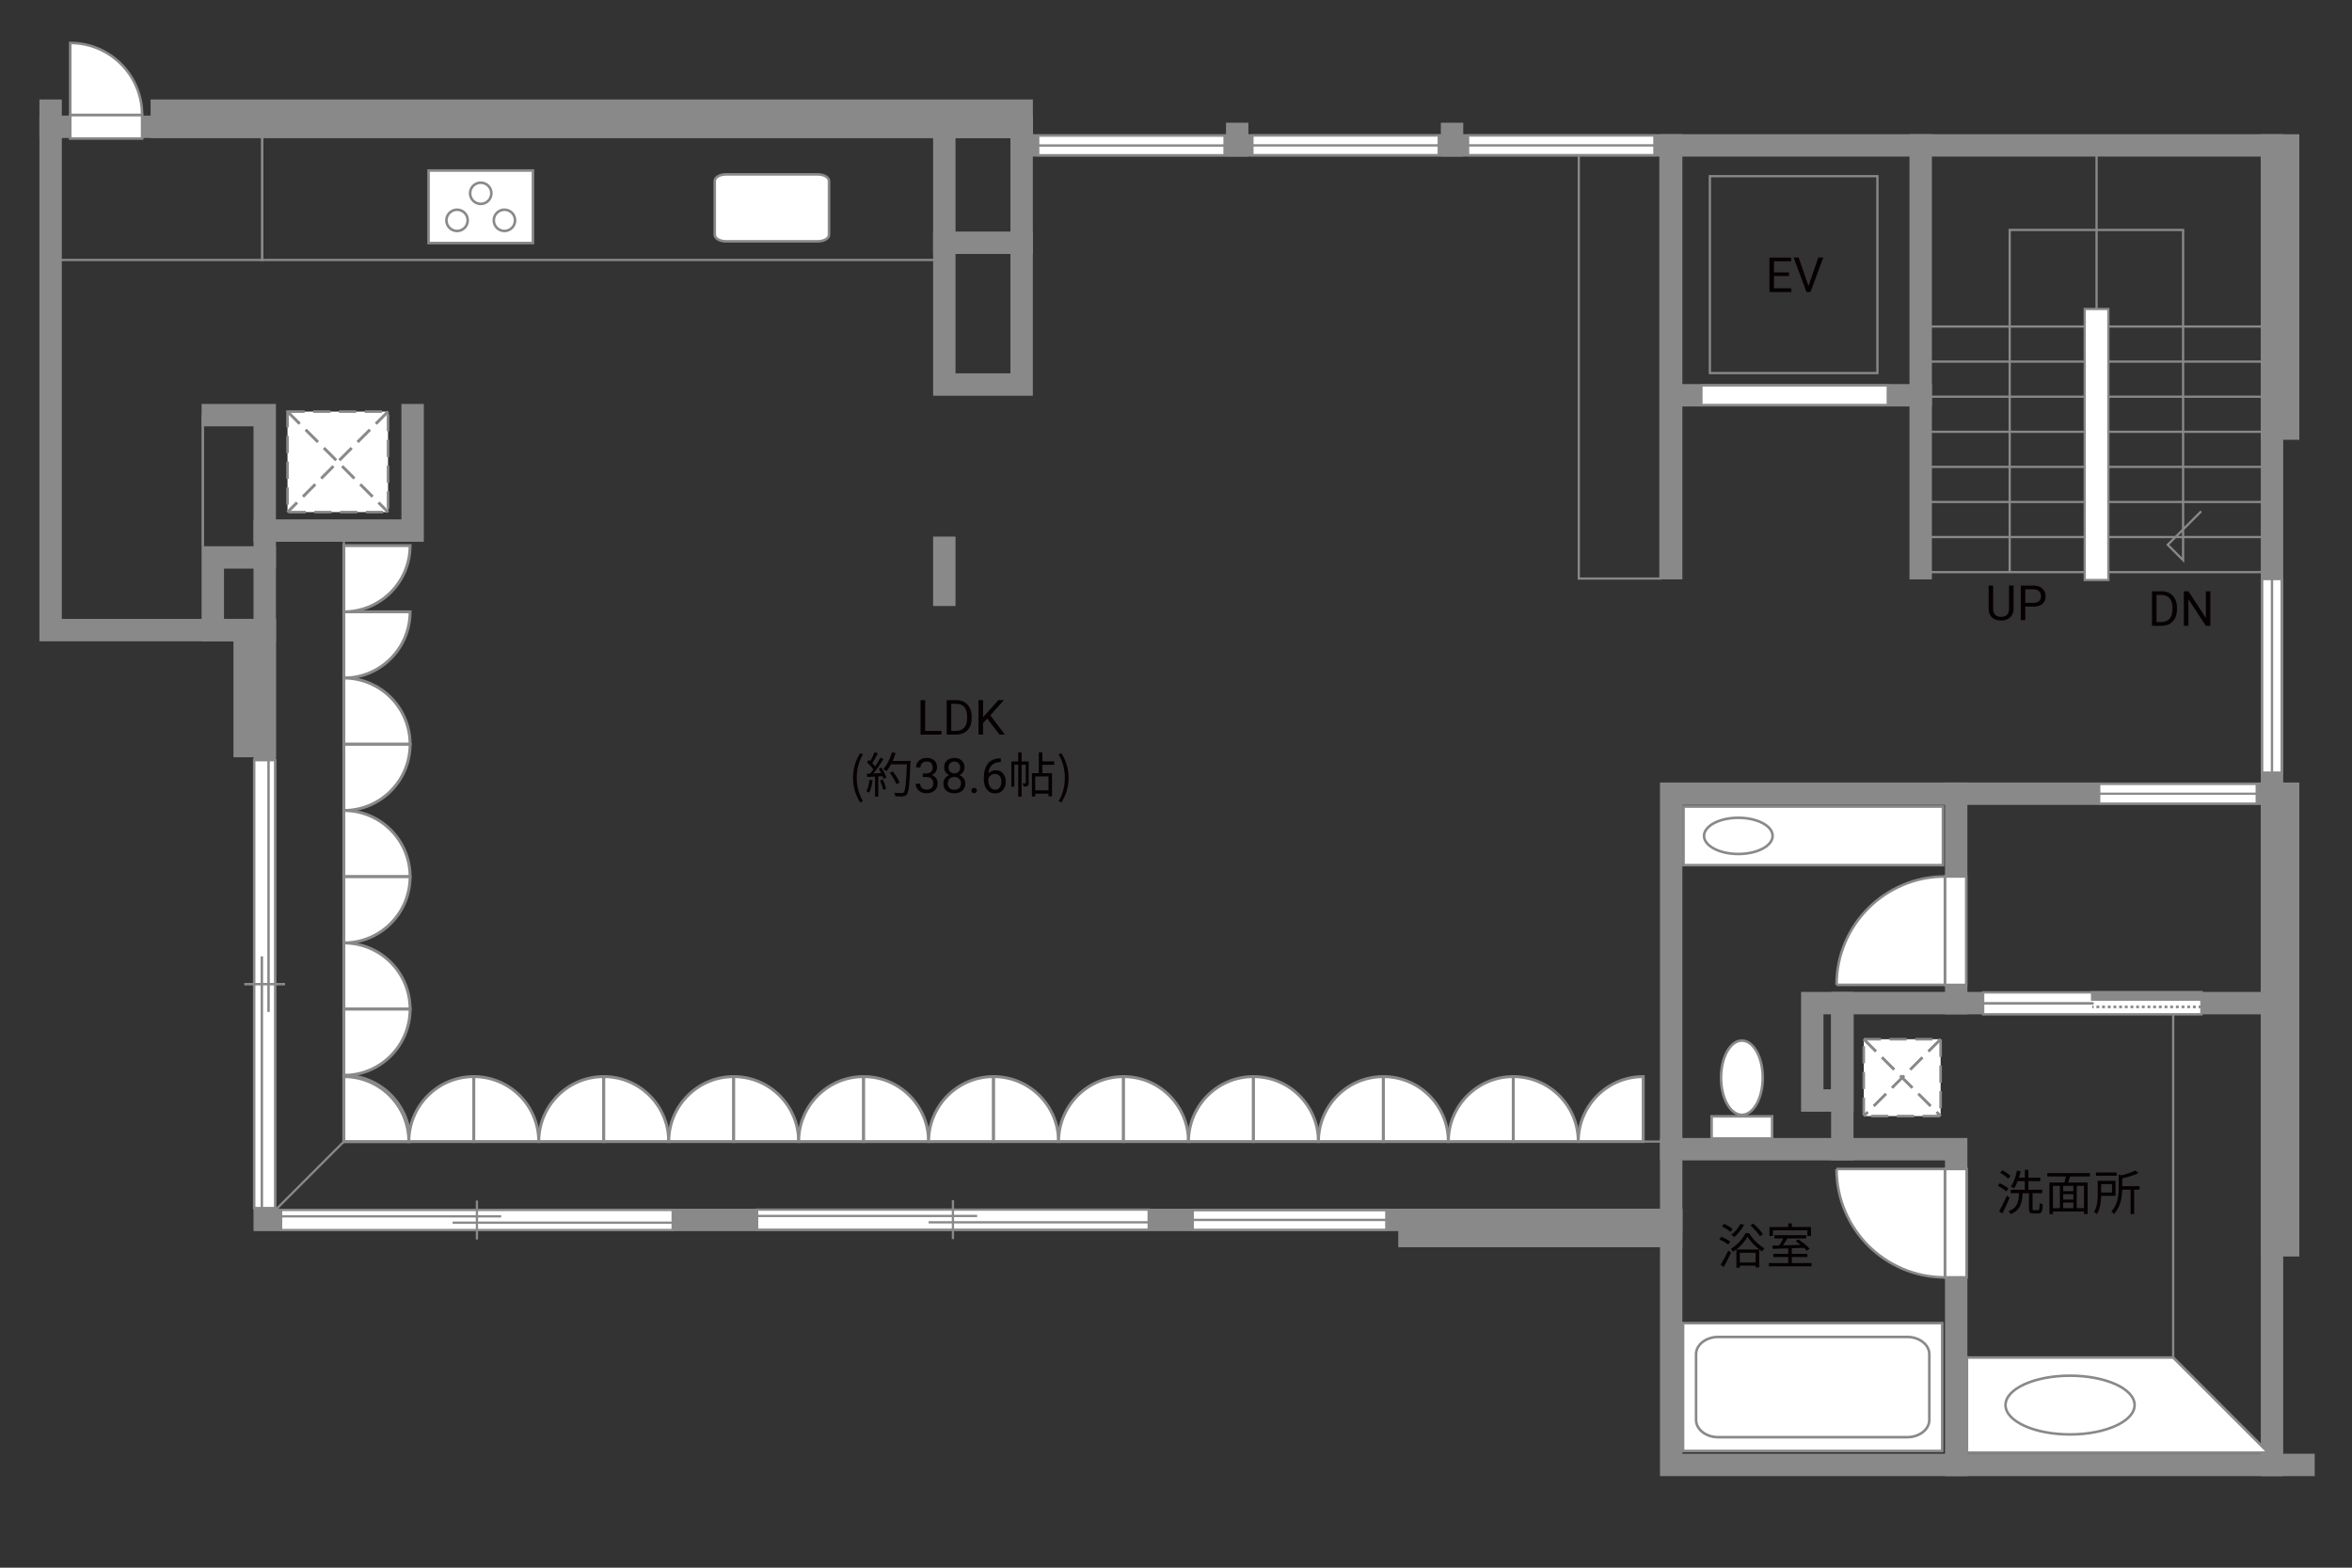 <?xml version="1.0" encoding="UTF-8"?><svg xmlns="http://www.w3.org/2000/svg" viewBox="0 0 630 420"><rect x="0" y="0" width="630" height="420" fill="#333333" stroke="none"/><defs><style>.cls-1,.cls-2,.cls-3,.cls-4,.cls-5,.cls-6{stroke-width:.69px;}.cls-1,.cls-2,.cls-7,.cls-8,.cls-9,.cls-4,.cls-10,.cls-11,.cls-12,.cls-13,.cls-14,.cls-15,.cls-16,.cls-17,.cls-18,.cls-19,.cls-20,.cls-6,.cls-21,.cls-22,.cls-23{stroke:#898989;}.cls-1,.cls-7,.cls-14,.cls-15,.cls-18,.cls-19,.cls-20,.cls-5,.cls-6,.cls-24,.cls-21,.cls-25,.cls-23{fill:none;}.cls-2,.cls-3,.cls-26,.cls-8,.cls-9,.cls-4,.cls-10,.cls-11,.cls-12,.cls-13,.cls-16,.cls-17,.cls-22{fill:#fff;}.cls-3,.cls-24,.cls-25{stroke:#888988;}.cls-27{fill:#060001;}.cls-28{fill:#888988;}.cls-7,.cls-13{stroke-width:.63px;}.cls-8,.cls-14{stroke-width:.66px;}.cls-9{stroke-width:.66px;}.cls-4,.cls-5,.cls-6{stroke-dasharray:0 0 4.6 2.3;}.cls-10,.cls-20{stroke-width:.58px;}.cls-11,.cls-18{stroke-width:.6px;}.cls-12,.cls-19{stroke-width:.61px;}.cls-15,.cls-17{stroke-width:.64px;}.cls-16{stroke-width:.64px;}.cls-5{stroke:#898988;}.cls-24{stroke-dasharray:0 0 0 0 .76 0 0 .76;}.cls-24,.cls-25,.cls-23{stroke-width:.7px;}.cls-21{stroke-linecap:square;stroke-width:6px;}.cls-22{stroke-width:.79px;}</style></defs><g id="kan"><rect class="cls-18" x="70.24" y="33.97" width="182.71" height="35.68"/><rect class="cls-18" x="13.56" y="33.97" width="56.68" height="35.68"/><line class="cls-1" x1="54.32" y1="146.37" x2="54.32" y2="111.22"/><polyline class="cls-18" points="92.1 142.15 92.1 305.84 447.64 305.84"/><line class="cls-18" x1="92.1" y1="305.84" x2="71.01" y2="326.94"/><rect class="cls-18" x="458" y="47.2" width="44.88" height="52.75"/><rect class="cls-18" x="422.89" y="38.95" width="21.87" height="116.05"/><line class="cls-18" x1="514.47" y1="153.28" x2="605.89" y2="153.28"/><line class="cls-18" x1="514.47" y1="143.88" x2="605.89" y2="143.88"/><line class="cls-18" x1="514.47" y1="134.48" x2="605.89" y2="134.48"/><line class="cls-18" x1="514.47" y1="125.08" x2="605.89" y2="125.08"/><line class="cls-18" x1="514.47" y1="115.68" x2="605.89" y2="115.68"/><line class="cls-18" x1="514.47" y1="106.28" x2="605.89" y2="106.28"/><line class="cls-18" x1="514.47" y1="96.88" x2="605.89" y2="96.88"/><line class="cls-18" x1="514.47" y1="87.48" x2="605.89" y2="87.48"/><line class="cls-18" x1="561.58" y1="82.78" x2="561.58" y2="41.54"/><polyline class="cls-18" points="589.61 136.98 580.64 145.95 584.76 150.07 584.76 61.6 538.31 61.6 538.31 153.4"/><polygon class="cls-18" points="582.1 268.75 582.1 363.7 608.57 390.17 608.57 268.75 582.1 268.75"/></g><g id="_外壁"><polygon class="cls-11" points="558.41 155.39 558.41 82.78 564.74 82.78 564.74 155.39 558.41 155.39 558.41 155.39"/><rect class="cls-21" x="377.53" y="326.83" width="70.11" height="4.32"/><rect class="cls-21" x="608.57" y="212.64" width="4.32" height="120.99"/><rect class="cls-21" x="608.57" y="38.96" width="4.32" height="75.86"/><rect class="cls-21" x="43.34" y="29.65" width="230.32" height="4.32"/><polygon class="cls-21" points="13.56 33.97 273.66 33.97 273.66 38.95 608.57 38.95 608.57 392.47 447.64 392.47 447.64 326.83 70.91 326.83 70.91 168.81 13.56 168.81 13.56 33.97"/><line class="cls-21" x1="608.57" y1="392.47" x2="617.01" y2="392.47"/><line class="cls-21" x1="13.56" y1="33.97" x2="13.56" y2="29.65"/><rect class="cls-21" x="65.54" y="168.81" width="5.37" height="31.07"/><rect class="cls-21" x="252.94" y="33.97" width="20.71" height="69.05"/><line class="cls-21" x1="252.94" y1="65.04" x2="273.66" y2="65.04"/><line class="cls-21" x1="252.94" y1="146.76" x2="252.94" y2="159.36"/><rect class="cls-21" x="57" y="149.34" width="13.91" height="19.47"/><polyline class="cls-21" points="70.91 149.34 70.91 111.22 57 111.22"/><polyline class="cls-21" points="70.91 142.15 110.52 142.15 110.52 111.22"/><polyline class="cls-21" points="447.64 326.83 447.64 212.64 608.57 212.64"/><polyline class="cls-21" points="447.64 307.88 523.98 307.88 523.98 392.47"/><polyline class="cls-21" points="493.48 307.88 493.48 268.75 608.57 268.75"/><line class="cls-21" x1="523.98" y1="268.75" x2="523.98" y2="212.64"/><rect class="cls-21" x="485.43" y="268.75" width="8.06" height="26.09"/><line class="cls-21" x1="447.64" y1="152.22" x2="447.64" y2="38.95"/><line class="cls-21" x1="514.47" y1="152.22" x2="514.47" y2="38.95"/><line class="cls-21" x1="447.64" y1="105.9" x2="514.47" y2="105.9"/><line class="cls-21" x1="331.4" y1="38.95" x2="331.4" y2="35.88"/><line class="cls-21" x1="388.94" y1="38.95" x2="388.94" y2="35.88"/></g><g id="_建距"><path class="cls-22" d="M92.1,181.65v-17.74h17.75c0,9.8-7.94,17.74-17.75,17.74Z"/><path class="cls-22" d="M92.1,163.91v-17.74h17.75c0,9.8-7.94,17.74-17.75,17.74Z"/><path class="cls-22" d="M92.1,181.65v17.74h17.75c0-9.8-7.94-17.74-17.75-17.74Z"/><path class="cls-22" d="M92.1,217.14v-17.74h17.75c0,9.8-7.94,17.74-17.75,17.74Z"/><path class="cls-22" d="M92.1,217.14v17.74h17.75c0-9.8-7.94-17.74-17.75-17.74Z"/><path class="cls-22" d="M92.1,252.62v-17.74h17.75c0,9.8-7.94,17.74-17.75,17.74Z"/><path class="cls-22" d="M92.1,252.62v17.74h17.75c0-9.8-7.94-17.74-17.75-17.74Z"/><path class="cls-22" d="M92.1,288.1v-17.75h17.75c0,9.8-7.94,17.75-17.75,17.75Z"/><path class="cls-22" d="M92.1,288.1v17.74h17.75c0-9.8-7.94-17.74-17.75-17.74Z"/><path class="cls-22" d="M109.51,305.84h-17.4v-17.41c9.61,0,17.4,7.79,17.4,17.41Z"/><path class="cls-22" d="M109.51,305.84h17.4v-17.41c-9.61,0-17.4,7.79-17.4,17.41Z"/><path class="cls-22" d="M144.31,305.84h-17.4v-17.41c9.61,0,17.4,7.79,17.4,17.41Z"/><path class="cls-22" d="M144.31,305.84h17.4v-17.41c-9.61,0-17.4,7.79-17.4,17.41Z"/><path class="cls-22" d="M179.12,305.84h-17.4v-17.41c9.61,0,17.4,7.79,17.4,17.41Z"/><path class="cls-22" d="M179.12,305.84h17.4v-17.41c-9.61,0-17.4,7.79-17.4,17.41Z"/><path class="cls-22" d="M213.92,305.84h-17.4v-17.41c9.61,0,17.4,7.79,17.4,17.41Z"/><path class="cls-22" d="M213.92,305.84h17.4v-17.41c-9.61,0-17.4,7.79-17.4,17.41Z"/><path class="cls-22" d="M248.73,305.84h-17.4v-17.41c9.61,0,17.4,7.79,17.4,17.41Z"/><path class="cls-22" d="M248.73,305.84h17.4v-17.41c-9.61,0-17.4,7.79-17.4,17.41Z"/><path class="cls-22" d="M283.54,305.84h-17.4v-17.41c9.61,0,17.4,7.79,17.4,17.41Z"/><path class="cls-22" d="M283.54,305.84h17.4v-17.41c-9.61,0-17.4,7.79-17.4,17.41Z"/><path class="cls-22" d="M318.34,305.84h-17.4v-17.41c9.61,0,17.4,7.79,17.4,17.41Z"/><path class="cls-22" d="M318.34,305.84h17.4v-17.41c-9.61,0-17.4,7.79-17.4,17.41Z"/><path class="cls-22" d="M353.15,305.84h-17.4v-17.41c9.61,0,17.4,7.79,17.4,17.41Z"/><path class="cls-22" d="M353.15,305.84h17.4v-17.41c-9.61,0-17.4,7.79-17.4,17.41Z"/><path class="cls-22" d="M387.95,305.84h-17.4v-17.41c9.61,0,17.4,7.79,17.4,17.41Z"/><path class="cls-22" d="M387.95,305.84h17.4v-17.41c-9.61,0-17.4,7.79-17.4,17.41Z"/><path class="cls-22" d="M422.75,305.84h-17.4v-17.41c9.61,0,17.4,7.79,17.4,17.41Z"/><path class="cls-22" d="M422.75,305.84h17.4v-17.41c-9.61,0-17.4,7.79-17.4,17.41Z"/><g><rect class="cls-2" x="450.95" y="216.09" width="69.48" height="15.69"/><path class="cls-1" d="M456.44,223.94c0-2.67,4.11-4.85,9.18-4.85s9.19,2.17,9.19,4.85-4.11,4.85-9.19,4.85-9.18-2.18-9.18-4.85Z"/></g><g><rect class="cls-2" x="450.82" y="354.49" width="69.42" height="34.24"/><path class="cls-1" d="M454.3,380.42c0,2.55,2.68,4.62,5.94,4.62h50.61c3.27,0,5.93-2.07,5.93-4.62v-17.62c0-2.55-2.67-4.62-5.93-4.62h-50.61c-3.26,0-5.94,2.08-5.94,4.62v17.62Z"/></g><g><rect class="cls-2" x="458.47" y="299.08" width="16.21" height="5.94"/><path class="cls-2" d="M460.99,288.73c0,5.49,2.5,9.95,5.59,9.95s5.59-4.46,5.59-9.95-2.5-9.95-5.59-9.95-5.59,4.45-5.59,9.95Z"/></g><g><polygon class="cls-2" points="607.56 389.16 526.86 389.16 526.86 363.7 582.1 363.7 607.56 389.16"/><path class="cls-1" d="M537.19,376.43c0-4.34,7.74-7.87,17.29-7.87s17.29,3.53,17.29,7.87-7.74,7.87-17.29,7.87-17.29-3.53-17.29-7.87Z"/></g><g><rect class="cls-4" x="499.22" y="278.42" width="20.59" height="20.59"/><line class="cls-5" x1="519.81" y1="278.42" x2="499.22" y2="299"/><line class="cls-6" x1="519.81" y1="278.42" x2="499.22" y2="299"/><line class="cls-5" x1="499.22" y1="278.42" x2="519.81" y2="299"/><line class="cls-6" x1="499.22" y1="278.42" x2="519.81" y2="299"/></g><path class="cls-2" d="M222.06,62.9c0,.98-1.35,1.75-3,1.75h-24.6c-1.66,0-3.01-.78-3.01-1.75v-14.42c0-.97,1.36-1.76,3.01-1.76h24.6c1.66,0,3,.79,3,1.76v14.42Z"/><g><rect class="cls-2" x="114.79" y="45.69" width="27.96" height="19.42"/><path class="cls-2" d="M132.26,59.03c0-1.57,1.28-2.85,2.85-2.85s2.86,1.27,2.86,2.85-1.28,2.85-2.86,2.85-2.85-1.28-2.85-2.85Z"/><path class="cls-2" d="M119.57,59.03c0-1.57,1.29-2.85,2.86-2.85s2.85,1.27,2.85,2.85-1.27,2.85-2.85,2.85-2.86-1.28-2.86-2.85Z"/><path class="cls-2" d="M125.92,51.78c0-1.57,1.28-2.84,2.85-2.84s2.85,1.27,2.85,2.84-1.28,2.85-2.85,2.85-2.85-1.28-2.85-2.85Z"/></g><g><rect class="cls-4" x="77.01" y="110.27" width="26.93" height="26.93"/><line class="cls-5" x1="103.94" y1="110.27" x2="77.01" y2="137.2"/><line class="cls-6" x1="103.94" y1="110.27" x2="77.01" y2="137.2"/><line class="cls-5" x1="77.01" y1="110.27" x2="103.94" y2="137.2"/><line class="cls-6" x1="77.01" y1="110.27" x2="103.94" y2="137.2"/></g><g><polygon class="cls-2" points="524.15 313.18 526.78 313.18 526.78 342.22 520.96 342.22 520.96 313.18 524.15 313.18"/><path class="cls-3" d="M491.93,313.18h29.03v29.04c-16.03,0-29.03-13-29.03-29.04"/></g><g><polygon class="cls-9" points="523.83 263.86 526.66 263.86 526.66 234.83 520.96 234.83 520.96 263.86 523.83 263.86"/><path class="cls-3" d="M491.93,263.86h29.03v-29.04c-16.03,0-29.03,13-29.03,29.04"/></g><g><polygon class="cls-2" points="38.07 33.97 38.07 37.11 18.81 37.11 18.81 30.78 38.07 30.78 38.07 33.97"/><path class="cls-2" d="M38.07,30.78H18.81V11.51c10.64,0,19.26,8.62,19.26,19.27"/></g><g><polygon class="cls-13" points="278.08 38.98 278.08 41.59 328.01 41.59 328.01 36.33 278.08 36.33 278.08 38.98"/><line class="cls-7" x1="328.01" y1="38.98" x2="278.08" y2="38.98"/></g><g><polygon class="cls-13" points="335.46 38.95 335.46 41.56 385.39 41.56 385.39 36.3 335.46 36.3 335.46 38.95"/><line class="cls-7" x1="385.39" y1="38.95" x2="335.46" y2="38.95"/></g><g><polygon class="cls-13" points="393.23 38.95 393.23 41.56 443.16 41.56 443.16 36.3 393.23 36.3 393.23 38.95"/><line class="cls-7" x1="443.16" y1="38.95" x2="393.23" y2="38.95"/></g><g><polygon class="cls-17" points="608.57 207 611.18 207 611.18 155.12 605.92 155.12 605.92 207 608.57 207"/><line class="cls-15" x1="608.57" y1="155.12" x2="608.57" y2="207"/></g><g><polygon class="cls-17" points="371.35 326.83 371.35 324.22 319.47 324.22 319.47 329.49 371.35 329.49 371.35 326.83"/><line class="cls-15" x1="319.47" y1="326.83" x2="371.35" y2="326.83"/></g><g><polygon class="cls-10" points="604.47 212.64 604.47 210.03 562.3 210.03 562.3 215.29 604.47 215.29 604.47 212.64"/><line class="cls-20" x1="562.3" y1="212.64" x2="604.47" y2="212.64"/></g><polygon class="cls-13" points="455.73 105.9 455.73 108.51 505.66 108.51 505.66 103.25 455.73 103.25 455.73 105.9"/><g><polygon class="cls-8" points="70.92 323.67 73.71 323.67 73.71 203.64 68.08 203.64 68.08 323.67 70.92 323.67"/><line class="cls-14" x1="65.43" y1="263.67" x2="76.36" y2="263.67"/><line class="cls-14" x1="70.14" y1="256.22" x2="70.14" y2="323.67"/><line class="cls-14" x1="71.93" y1="203.64" x2="71.93" y2="271.1"/></g><g><polygon class="cls-12" points="307.68 326.74 307.68 324.07 202.8 324.07 202.8 329.45 307.68 329.45 307.68 326.74"/><line class="cls-19" x1="255.25" y1="331.97" x2="255.25" y2="321.54"/><line class="cls-19" x1="248.74" y1="327.47" x2="307.68" y2="327.47"/><line class="cls-19" x1="202.8" y1="325.77" x2="261.74" y2="325.77"/></g><g><polygon class="cls-12" points="180.18 326.83 180.18 324.16 75.3 324.16 75.3 329.54 180.18 329.54 180.18 326.83"/><line class="cls-19" x1="127.75" y1="332.07" x2="127.75" y2="321.64"/><line class="cls-19" x1="121.24" y1="327.57" x2="180.18" y2="327.57"/><line class="cls-19" x1="75.3" y1="325.87" x2="134.24" y2="325.87"/></g><g><polygon class="cls-16" points="589.67 268.83 589.67 271.75 531.19 271.75 531.19 265.87 589.67 265.87 589.67 268.83"/><rect class="cls-28" x="560.43" y="265.87" width="29.24" height="1.9"/><rect class="cls-25" x="560.43" y="265.87" width="29.24" height="1.9"/><line class="cls-24" x1="589.67" y1="269.76" x2="560.43" y2="269.76"/><path class="cls-26" d="M560.43,268.81l-29.24,.08,29.24-.08Z"/><line class="cls-23" x1="560.8" y1="268.81" x2="531.12" y2="268.81"/></g></g><g id="_文字"><g><path class="cls-27" d="M247.81,195.82h4.38v1h-5.61v-9.24h1.23v8.25Z"/><path class="cls-27" d="M253.58,196.82v-9.24h2.61c.8,0,1.51,.18,2.13,.53s1.09,.86,1.43,1.52c.34,.66,.51,1.41,.51,2.26v.59c0,.87-.17,1.64-.5,2.29-.34,.66-.82,1.16-1.44,1.51s-1.35,.53-2.18,.54h-2.56Zm1.22-8.25v7.25h1.28c.94,0,1.67-.29,2.19-.88s.78-1.42,.78-2.5v-.54c0-1.05-.25-1.87-.74-2.45s-1.19-.88-2.1-.89h-1.42Z"/><path class="cls-27" d="M264.45,192.52l-1.13,1.17v3.12h-1.22v-9.24h1.22v4.57l4.11-4.57h1.47l-3.64,4.08,3.92,5.16h-1.46l-3.28-4.3Z"/><path class="cls-27" d="M228.49,208.38c0-2.55,.71-4.65,1.91-6.59l.74,.34c-1.13,1.86-1.66,4.04-1.66,6.25s.53,4.41,1.66,6.25l-.74,.35c-1.2-1.95-1.91-4.04-1.91-6.6Z"/><path class="cls-27" d="M233.74,209.06c-.18,1.22-.49,2.47-.92,3.3-.16-.12-.55-.3-.75-.36,.43-.79,.7-1.95,.84-3.09l.83,.16Zm2.38-3.37c.53,.83,1.1,1.94,1.29,2.64l-.77,.36c-.05-.22-.13-.47-.25-.74l-1.13,.06v5.41h-.87v-5.36l-2.12,.1-.08-.87c.26,0,.56-.01,.86-.03,.29-.34,.58-.73,.87-1.16-.4-.59-1.09-1.31-1.7-1.86l.49-.64c.13,.1,.26,.22,.39,.34,.43-.73,.88-1.7,1.16-2.42l.86,.32c-.44,.87-.99,1.91-1.48,2.61,.31,.31,.58,.62,.79,.9,.53-.82,1.03-1.66,1.39-2.37l.83,.36c-.75,1.22-1.79,2.76-2.69,3.87,.65-.03,1.37-.06,2.08-.09-.2-.4-.42-.81-.64-1.16l.72-.31Zm.34,3.16c.38,.79,.75,1.82,.87,2.5l-.77,.26c-.12-.68-.48-1.72-.83-2.52l.73-.23Zm7.4-4.49c-.23,5.82-.42,7.84-.95,8.48-.3,.38-.58,.47-1.08,.52-.43,.04-1.22,.03-2-.03-.03-.27-.13-.69-.31-.95,.87,.08,1.66,.08,1.99,.08,.25,0,.42-.03,.56-.19,.43-.44,.65-2.42,.85-7.49h-4.26c-.36,.69-.78,1.31-1.21,1.82-.18-.16-.61-.44-.84-.57,1-1.08,1.83-2.78,2.31-4.5l.98,.22c-.22,.73-.48,1.44-.79,2.12h4.77v.49Zm-3.76,5.72c-.3-.79-1.03-2.08-1.75-3.03l.78-.38c.73,.91,1.51,2.15,1.82,2.96l-.84,.44Z"/><path class="cls-27" d="M247.16,207.23h.88c.55,0,.99-.15,1.31-.44,.32-.28,.48-.67,.48-1.15,0-1.08-.54-1.62-1.62-1.62-.51,0-.91,.15-1.22,.43-.3,.29-.45,.67-.45,1.15h-1.17c0-.73,.27-1.34,.8-1.83,.54-.48,1.21-.73,2.04-.73,.87,0,1.55,.23,2.05,.69s.74,1.1,.74,1.92c0,.4-.13,.79-.39,1.17-.26,.38-.62,.66-1.06,.84,.51,.16,.9,.43,1.18,.8s.42,.83,.42,1.36c0,.83-.27,1.49-.81,1.97-.54,.49-1.25,.73-2.11,.73s-1.57-.23-2.12-.71c-.54-.47-.82-1.09-.82-1.86h1.18c0,.49,.16,.88,.48,1.17,.32,.29,.74,.44,1.28,.44,.57,0,1-.15,1.3-.44,.3-.3,.45-.72,.45-1.28s-.17-.95-.5-1.24-.81-.44-1.43-.44h-.88v-.96Z"/><path class="cls-27" d="M258.36,205.59c0,.46-.12,.87-.37,1.23s-.57,.64-.99,.84c.48,.21,.86,.51,1.15,.91s.42,.85,.42,1.35c0,.8-.27,1.44-.81,1.91-.54,.47-1.25,.71-2.13,.71s-1.6-.24-2.14-.71c-.54-.48-.8-1.11-.8-1.91,0-.5,.14-.95,.41-1.35,.27-.4,.65-.71,1.13-.91-.41-.2-.73-.48-.97-.84s-.36-.77-.36-1.23c0-.78,.25-1.4,.75-1.85s1.16-.69,1.97-.69,1.47,.23,1.97,.69c.5,.46,.75,1.07,.75,1.85Zm-.96,4.31c0-.52-.16-.94-.49-1.26s-.76-.49-1.29-.49-.95,.16-1.27,.48-.48,.74-.48,1.27,.16,.94,.47,1.24c.31,.3,.74,.45,1.3,.45s.98-.15,1.29-.45c.31-.3,.47-.72,.47-1.23Zm-1.76-5.88c-.46,0-.83,.14-1.12,.43s-.43,.67-.43,1.16,.14,.85,.42,1.14c.28,.29,.66,.44,1.13,.44s.84-.15,1.13-.44c.28-.29,.42-.67,.42-1.14s-.15-.85-.44-1.15-.66-.44-1.11-.44Z"/><path class="cls-27" d="M260.2,211.8c0-.2,.06-.37,.18-.51,.12-.14,.3-.2,.54-.2s.42,.07,.55,.2c.12,.13,.19,.3,.19,.51s-.06,.36-.19,.49-.31,.2-.55,.2-.42-.07-.54-.2c-.12-.13-.18-.29-.18-.49Z"/><path class="cls-27" d="M268.08,203.17v1h-.22c-.91,.02-1.64,.29-2.18,.81-.54,.52-.85,1.26-.94,2.22,.49-.56,1.15-.84,1.99-.84s1.45,.28,1.93,.85,.72,1.3,.72,2.2c0,.95-.26,1.72-.78,2.29-.52,.57-1.21,.86-2.09,.86s-1.6-.34-2.15-1.02c-.55-.68-.83-1.56-.83-2.63v-.45c0-1.7,.36-3,1.09-3.9,.73-.9,1.81-1.36,3.24-1.38h.21Zm-1.54,4.16c-.4,0-.77,.12-1.11,.36-.34,.24-.57,.54-.7,.91v.43c0,.76,.17,1.38,.51,1.84,.34,.47,.77,.7,1.28,.7s.95-.2,1.25-.58c.3-.39,.45-.9,.45-1.53s-.15-1.15-.46-1.54c-.31-.39-.71-.59-1.22-.59Z"/><path class="cls-27" d="M275.55,209.74c0,.39-.05,.65-.3,.81s-.58,.18-1.08,.18c-.03-.25-.13-.62-.25-.87,.35,.01,.61,.01,.71,0,.1,0,.13-.03,.13-.13v-4.86h-1.12v8.55h-.9v-8.55h-1.05v5.9h-.78v-6.77h1.83v-2.44h.9v2.44h1.9v5.75Zm3.65-4.85v2.25h2.59v6.21h-.94v-.73h-3.56v.77h-.88v-6.25h1.85v-5.58h.95v2.42h3.18v.91h-3.18Zm1.65,3.13h-3.56v3.72h3.56v-3.72Z"/><path class="cls-27" d="M283.57,214.63c1.12-1.85,1.66-4.04,1.66-6.25s-.55-4.39-1.66-6.25l.73-.34c1.21,1.94,1.92,4.04,1.92,6.59s-.71,4.65-1.92,6.6l-.73-.35Z"/></g><g><path class="cls-27" d="M479.19,73.96h-4.01v3.28h4.65v1h-5.87v-9.24h5.81v1h-4.59v2.98h4.01v1Z"/><path class="cls-27" d="M484.41,76.61l2.64-7.62h1.33l-3.43,9.24h-1.08l-3.42-9.24h1.33l2.63,7.62Z"/></g><g><path class="cls-27" d="M462.91,333.45c-.51-.44-1.52-1.03-2.37-1.38l.53-.73c.82,.32,1.86,.87,2.38,1.3l-.55,.81Zm-2.02,5.4c.58-.92,1.42-2.47,2.05-3.82l.73,.58c-.57,1.27-1.31,2.7-1.95,3.83l-.83-.6Zm2.64-8.81c-.48-.46-1.48-1.08-2.3-1.46l.52-.7c.82,.35,1.85,.92,2.34,1.39l-.56,.77Zm4.98,.34c.98,1.62,2.6,3.22,4.08,4.03-.19,.23-.43,.6-.57,.87-1.47-.92-3.07-2.51-3.94-3.94-.78,1.39-2.28,3.03-3.89,4.04-.1-.26-.35-.6-.55-.82,1.64-.96,3.18-2.7,3.91-4.19h.95Zm-1.33-2.22c-.68,1.21-1.69,2.46-2.63,3.26-.18-.17-.57-.46-.82-.6,.97-.73,1.91-1.85,2.51-2.95l.94,.29Zm-2.08,6.6h6.11v4.78h-.96v-.46h-4.22v.55h-.92v-4.88Zm.92,.87v2.6h4.22v-2.6h-4.22Zm5.41-4.42c-.49-.81-1.59-2.04-2.55-2.92l.74-.48c.98,.86,2.09,2.04,2.6,2.85l-.79,.56Z"/><path class="cls-27" d="M485.25,338.39v.87h-11.44v-.87h5.17v-1.62h-3.99v-.86h3.99v-1.46c-1.57,.05-3.03,.09-4.17,.13l-.05-.88c.53-.01,1.14-.01,1.81-.03,.38-.56,.79-1.27,1.1-1.89h-2.39v-.86h8.54v.86h-5.04c-.36,.61-.79,1.29-1.2,1.86,1.46-.04,3.09-.08,4.72-.13-.43-.35-.88-.69-1.3-.98l.69-.48c1.09,.69,2.41,1.74,3.02,2.5l-.73,.55c-.2-.23-.46-.51-.77-.79-1.08,.04-2.18,.08-3.25,.1v1.5h4.16v.86h-4.16v1.62h5.29Zm-10.36-7.27h-.92v-2.39h5.02v-.96h.97v.96h5.12v2.39h-.96v-1.5h-9.23v1.5Z"/></g><g><path class="cls-27" d="M537.41,319.19c-.48-.47-1.47-1.11-2.28-1.51l.53-.69c.79,.38,1.81,.96,2.31,1.42l-.57,.78Zm.87,1.7c-.55,1.37-1.3,2.99-1.94,4.21l-.86-.58c.6-1.03,1.46-2.73,2.09-4.19l.7,.56Zm-.35-5.11c-.46-.49-1.4-1.16-2.18-1.59l.57-.65c.78,.39,1.74,1.01,2.21,1.5l-.6,.74Zm7.98,8.45c.32,0,.39-.27,.43-1.95,.21,.17,.58,.34,.84,.4-.09,1.91-.31,2.42-1.18,2.42h-1.31c-.96,0-1.21-.29-1.21-1.29v-4.13h-1.68c-.18,2.77-.69,4.58-3.22,5.6-.1-.23-.38-.6-.6-.77,2.33-.86,2.72-2.42,2.86-4.84h-2.26v-.92h3.78v-2.31h-1.9c-.3,.74-.62,1.42-1,1.94-.19-.14-.61-.42-.84-.52,.78-1.03,1.33-2.64,1.64-4.26l.96,.18c-.12,.6-.26,1.18-.44,1.74h1.59v-2.12h.95v2.12h3.2v.92h-3.2v2.31h3.71v.92h-2.59v4.12c0,.36,.05,.43,.38,.43h1.11Z"/><path class="cls-27" d="M554.48,315.19c-.16,.55-.34,1.13-.51,1.62h5.21v8.46h-.97v-.69h-8.31v.69h-.94v-8.46h4.02c.14-.49,.27-1.09,.38-1.62h-4.98v-.92h11.43v.92h-5.33Zm-4.58,8.5h1.85v-5.98h-1.85v5.98Zm5.47-5.98h-2.74v1.43h2.74v-1.43Zm0,2.22h-2.74v1.46h2.74v-1.46Zm-2.74,3.76h2.74v-1.51h-2.74v1.51Zm5.58-5.98h-1.95v5.98h1.95v-5.98Z"/><path class="cls-27" d="M562.81,320.37c-.04,1.57-.26,3.55-1.16,4.9-.14-.16-.55-.47-.74-.58,.88-1.4,.98-3.38,.98-4.85v-3.5h4.77v4.03h-3.85Zm4.17-5.38h-5.56v-.87h5.56v.87Zm-4.17,2.24v2.26h2.91v-2.26h-2.91Zm10.27,1.5h-1.43v6.54h-.96v-6.54h-2.24c-.05,2.03-.44,4.64-2.2,6.51-.14-.21-.48-.53-.72-.65,1.79-1.91,1.98-4.5,1.98-6.46v-3.45l.77,.2c1.38-.35,2.83-.83,3.68-1.31l.86,.71c-1.17,.57-2.83,1.07-4.35,1.43v2.08h4.62v.94Z"/></g><g><path class="cls-27" d="M539.35,156.89v6.28c0,.87-.28,1.58-.82,2.14s-1.28,.87-2.21,.93h-.32c-1.01,.01-1.82-.26-2.42-.81s-.91-1.3-.91-2.25v-6.3h1.21v6.26c0,.67,.18,1.19,.55,1.56,.37,.37,.89,.56,1.57,.56s1.22-.18,1.58-.55,.55-.89,.55-1.56v-6.27h1.23Z"/><path class="cls-27" d="M542.49,162.51v3.62h-1.22v-9.24h3.41c1.01,0,1.8,.26,2.38,.77s.86,1.2,.86,2.05c0,.9-.28,1.59-.84,2.07-.56,.48-1.36,.73-2.41,.73h-2.18Zm0-1h2.19c.65,0,1.15-.15,1.5-.46s.52-.75,.52-1.33c0-.55-.17-.99-.52-1.32s-.82-.5-1.43-.52h-2.26v3.63Z"/></g><g><path class="cls-27" d="M576.43,167.66v-9.24h2.61c.8,0,1.51,.18,2.13,.53s1.09,.86,1.43,1.52c.34,.66,.51,1.41,.51,2.26v.59c0,.87-.17,1.64-.5,2.29-.34,.66-.82,1.16-1.44,1.51s-1.35,.53-2.18,.54h-2.56Zm1.22-8.25v7.25h1.28c.94,0,1.67-.29,2.19-.88s.78-1.42,.78-2.5v-.54c0-1.05-.25-1.87-.74-2.45s-1.19-.88-2.1-.89h-1.42Z"/><path class="cls-27" d="M592.06,167.66h-1.22l-4.65-7.12v7.12h-1.23v-9.24h1.23l4.67,7.15v-7.15h1.21v9.24Z"/></g></g></svg>